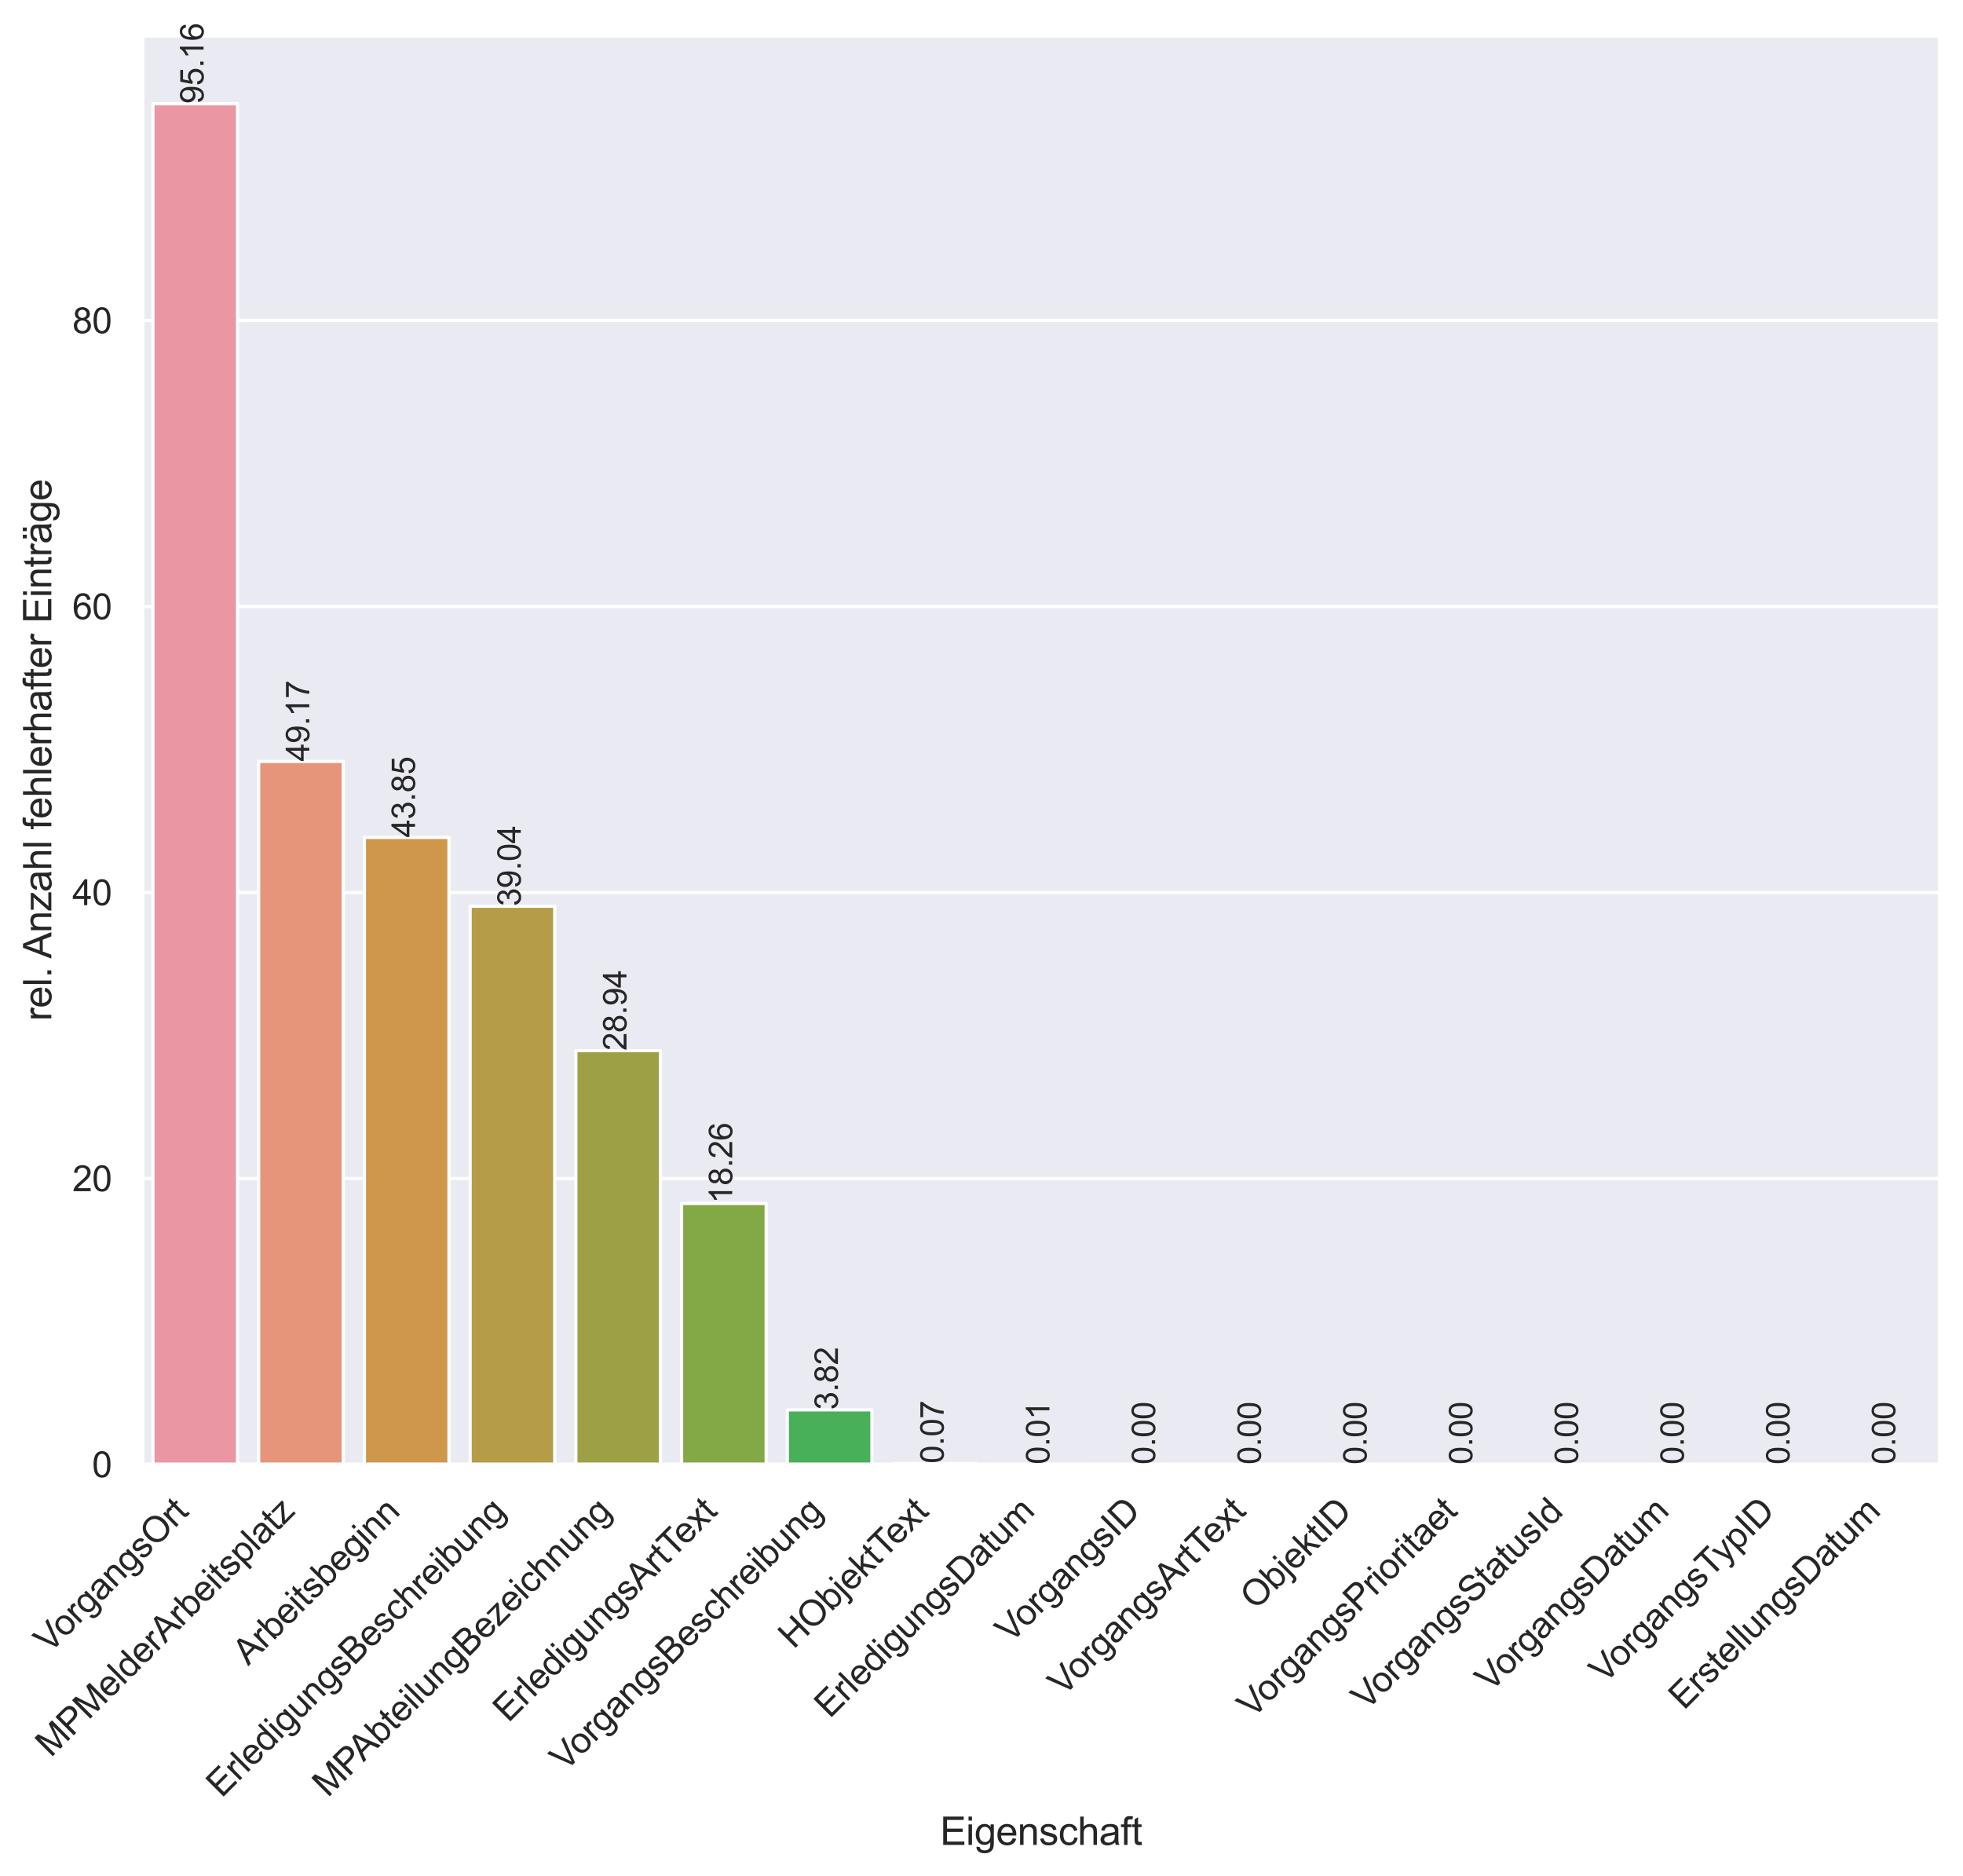<?xml version="1.0" encoding="utf-8" standalone="no"?>
<!DOCTYPE svg PUBLIC "-//W3C//DTD SVG 1.1//EN"
  "http://www.w3.org/Graphics/SVG/1.1/DTD/svg11.dtd">
<svg xmlns:xlink="http://www.w3.org/1999/xlink" width="609.395pt" height="582.416pt" viewBox="0 0 609.395 582.416" xmlns="http://www.w3.org/2000/svg" version="1.1">
 <defs>
  <style type="text/css">*{stroke-linejoin: round; stroke-linecap: butt}</style>
 </defs>
 <g id="figure_1">
  <g id="patch_1">
   <path d="M 0 582.416 
L 609.395 582.416 
L 609.395 0 
L 0 0 
z
" style="fill: #ffffff"/>
  </g>
  <g id="axes_1">
   <g id="patch_2">
    <path d="M 44.195 454.612 
L 602.195 454.612 
L 602.195 11.092 
L 44.195 11.092 
z
" style="fill: #eaeaf2"/>
   </g>
   <g id="matplotlib.axis_1">
    <g id="xtick_1">
     <g id="text_1">
      <!-- VorgangsOrt -->
      <g style="fill: #262626" transform="translate(15.303 513.446) rotate(-45) scale(0.11 -0.11)">
       <defs>
        <path id="ArialMT-56" d="M 1803 0 
L 28 4581 
L 684 4581 
L 1875 1253 
Q 2019 853 2116 503 
Q 2222 878 2363 1253 
L 3600 4581 
L 4219 4581 
L 2425 0 
L 1803 0 
z
" transform="scale(0.016)"/>
        <path id="ArialMT-6f" d="M 213 1659 
Q 213 2581 725 3025 
Q 1153 3394 1769 3394 
Q 2453 3394 2887 2945 
Q 3322 2497 3322 1706 
Q 3322 1066 3130 698 
Q 2938 331 2570 128 
Q 2203 -75 1769 -75 
Q 1072 -75 642 372 
Q 213 819 213 1659 
z
M 791 1659 
Q 791 1022 1069 705 
Q 1347 388 1769 388 
Q 2188 388 2466 706 
Q 2744 1025 2744 1678 
Q 2744 2294 2464 2611 
Q 2184 2928 1769 2928 
Q 1347 2928 1069 2612 
Q 791 2297 791 1659 
z
" transform="scale(0.016)"/>
        <path id="ArialMT-72" d="M 416 0 
L 416 3319 
L 922 3319 
L 922 2816 
Q 1116 3169 1280 3281 
Q 1444 3394 1641 3394 
Q 1925 3394 2219 3213 
L 2025 2691 
Q 1819 2813 1613 2813 
Q 1428 2813 1281 2702 
Q 1134 2591 1072 2394 
Q 978 2094 978 1738 
L 978 0 
L 416 0 
z
" transform="scale(0.016)"/>
        <path id="ArialMT-67" d="M 319 -275 
L 866 -356 
Q 900 -609 1056 -725 
Q 1266 -881 1628 -881 
Q 2019 -881 2231 -725 
Q 2444 -569 2519 -288 
Q 2563 -116 2559 434 
Q 2191 0 1641 0 
Q 956 0 581 494 
Q 206 988 206 1678 
Q 206 2153 378 2554 
Q 550 2956 876 3175 
Q 1203 3394 1644 3394 
Q 2231 3394 2613 2919 
L 2613 3319 
L 3131 3319 
L 3131 450 
Q 3131 -325 2973 -648 
Q 2816 -972 2473 -1159 
Q 2131 -1347 1631 -1347 
Q 1038 -1347 672 -1080 
Q 306 -813 319 -275 
z
M 784 1719 
Q 784 1066 1043 766 
Q 1303 466 1694 466 
Q 2081 466 2343 764 
Q 2606 1063 2606 1700 
Q 2606 2309 2336 2618 
Q 2066 2928 1684 2928 
Q 1309 2928 1046 2623 
Q 784 2319 784 1719 
z
" transform="scale(0.016)"/>
        <path id="ArialMT-61" d="M 2588 409 
Q 2275 144 1986 34 
Q 1697 -75 1366 -75 
Q 819 -75 525 192 
Q 231 459 231 875 
Q 231 1119 342 1320 
Q 453 1522 633 1644 
Q 813 1766 1038 1828 
Q 1203 1872 1538 1913 
Q 2219 1994 2541 2106 
Q 2544 2222 2544 2253 
Q 2544 2597 2384 2738 
Q 2169 2928 1744 2928 
Q 1347 2928 1158 2789 
Q 969 2650 878 2297 
L 328 2372 
Q 403 2725 575 2942 
Q 747 3159 1072 3276 
Q 1397 3394 1825 3394 
Q 2250 3394 2515 3294 
Q 2781 3194 2906 3042 
Q 3031 2891 3081 2659 
Q 3109 2516 3109 2141 
L 3109 1391 
Q 3109 606 3145 398 
Q 3181 191 3288 0 
L 2700 0 
Q 2613 175 2588 409 
z
M 2541 1666 
Q 2234 1541 1622 1453 
Q 1275 1403 1131 1340 
Q 988 1278 909 1158 
Q 831 1038 831 891 
Q 831 666 1001 516 
Q 1172 366 1500 366 
Q 1825 366 2078 508 
Q 2331 650 2450 897 
Q 2541 1088 2541 1459 
L 2541 1666 
z
" transform="scale(0.016)"/>
        <path id="ArialMT-6e" d="M 422 0 
L 422 3319 
L 928 3319 
L 928 2847 
Q 1294 3394 1984 3394 
Q 2284 3394 2536 3286 
Q 2788 3178 2913 3003 
Q 3038 2828 3088 2588 
Q 3119 2431 3119 2041 
L 3119 0 
L 2556 0 
L 2556 2019 
Q 2556 2363 2490 2533 
Q 2425 2703 2258 2804 
Q 2091 2906 1866 2906 
Q 1506 2906 1245 2678 
Q 984 2450 984 1813 
L 984 0 
L 422 0 
z
" transform="scale(0.016)"/>
        <path id="ArialMT-73" d="M 197 991 
L 753 1078 
Q 800 744 1014 566 
Q 1228 388 1613 388 
Q 2000 388 2187 545 
Q 2375 703 2375 916 
Q 2375 1106 2209 1216 
Q 2094 1291 1634 1406 
Q 1016 1563 777 1677 
Q 538 1791 414 1992 
Q 291 2194 291 2438 
Q 291 2659 392 2848 
Q 494 3038 669 3163 
Q 800 3259 1026 3326 
Q 1253 3394 1513 3394 
Q 1903 3394 2198 3281 
Q 2494 3169 2634 2976 
Q 2775 2784 2828 2463 
L 2278 2388 
Q 2241 2644 2061 2787 
Q 1881 2931 1553 2931 
Q 1166 2931 1000 2803 
Q 834 2675 834 2503 
Q 834 2394 903 2306 
Q 972 2216 1119 2156 
Q 1203 2125 1616 2013 
Q 2213 1853 2448 1751 
Q 2684 1650 2818 1456 
Q 2953 1263 2953 975 
Q 2953 694 2789 445 
Q 2625 197 2315 61 
Q 2006 -75 1616 -75 
Q 969 -75 630 194 
Q 291 463 197 991 
z
" transform="scale(0.016)"/>
        <path id="ArialMT-4f" d="M 309 2231 
Q 309 3372 921 4017 
Q 1534 4663 2503 4663 
Q 3138 4663 3647 4359 
Q 4156 4056 4423 3514 
Q 4691 2972 4691 2284 
Q 4691 1588 4409 1038 
Q 4128 488 3612 205 
Q 3097 -78 2500 -78 
Q 1853 -78 1343 234 
Q 834 547 571 1087 
Q 309 1628 309 2231 
z
M 934 2222 
Q 934 1394 1379 917 
Q 1825 441 2497 441 
Q 3181 441 3623 922 
Q 4066 1403 4066 2288 
Q 4066 2847 3877 3264 
Q 3688 3681 3323 3911 
Q 2959 4141 2506 4141 
Q 1863 4141 1398 3698 
Q 934 3256 934 2222 
z
" transform="scale(0.016)"/>
        <path id="ArialMT-74" d="M 1650 503 
L 1731 6 
Q 1494 -44 1306 -44 
Q 1000 -44 831 53 
Q 663 150 594 308 
Q 525 466 525 972 
L 525 2881 
L 113 2881 
L 113 3319 
L 525 3319 
L 525 4141 
L 1084 4478 
L 1084 3319 
L 1650 3319 
L 1650 2881 
L 1084 2881 
L 1084 941 
Q 1084 700 1114 631 
Q 1144 563 1211 522 
Q 1278 481 1403 481 
Q 1497 481 1650 503 
z
" transform="scale(0.016)"/>
       </defs>
       <use xlink:href="#ArialMT-56"/>
       <use xlink:href="#ArialMT-6f" x="61.199"/>
       <use xlink:href="#ArialMT-72" x="116.814"/>
       <use xlink:href="#ArialMT-67" x="150.115"/>
       <use xlink:href="#ArialMT-61" x="205.73"/>
       <use xlink:href="#ArialMT-6e" x="261.346"/>
       <use xlink:href="#ArialMT-67" x="316.961"/>
       <use xlink:href="#ArialMT-73" x="372.576"/>
       <use xlink:href="#ArialMT-4f" x="422.576"/>
       <use xlink:href="#ArialMT-72" x="500.359"/>
       <use xlink:href="#ArialMT-74" x="533.66"/>
      </g>
     </g>
    </g>
    <g id="xtick_2">
     <g id="text_2">
      <!-- MPMelderArbeitsplatz -->
      <g style="fill: #262626" transform="translate(15.808 545.756) rotate(-45) scale(0.11 -0.11)">
       <defs>
        <path id="ArialMT-4d" d="M 475 0 
L 475 4581 
L 1388 4581 
L 2472 1338 
Q 2622 884 2691 659 
Q 2769 909 2934 1394 
L 4031 4581 
L 4847 4581 
L 4847 0 
L 4263 0 
L 4263 3834 
L 2931 0 
L 2384 0 
L 1059 3900 
L 1059 0 
L 475 0 
z
" transform="scale(0.016)"/>
        <path id="ArialMT-50" d="M 494 0 
L 494 4581 
L 2222 4581 
Q 2678 4581 2919 4538 
Q 3256 4481 3484 4323 
Q 3713 4166 3852 3881 
Q 3991 3597 3991 3256 
Q 3991 2672 3619 2267 
Q 3247 1863 2275 1863 
L 1100 1863 
L 1100 0 
L 494 0 
z
M 1100 2403 
L 2284 2403 
Q 2872 2403 3119 2622 
Q 3366 2841 3366 3238 
Q 3366 3525 3220 3729 
Q 3075 3934 2838 4000 
Q 2684 4041 2272 4041 
L 1100 4041 
L 1100 2403 
z
" transform="scale(0.016)"/>
        <path id="ArialMT-65" d="M 2694 1069 
L 3275 997 
Q 3138 488 2766 206 
Q 2394 -75 1816 -75 
Q 1088 -75 661 373 
Q 234 822 234 1631 
Q 234 2469 665 2931 
Q 1097 3394 1784 3394 
Q 2450 3394 2872 2941 
Q 3294 2488 3294 1666 
Q 3294 1616 3291 1516 
L 816 1516 
Q 847 969 1125 678 
Q 1403 388 1819 388 
Q 2128 388 2347 550 
Q 2566 713 2694 1069 
z
M 847 1978 
L 2700 1978 
Q 2663 2397 2488 2606 
Q 2219 2931 1791 2931 
Q 1403 2931 1139 2672 
Q 875 2413 847 1978 
z
" transform="scale(0.016)"/>
        <path id="ArialMT-6c" d="M 409 0 
L 409 4581 
L 972 4581 
L 972 0 
L 409 0 
z
" transform="scale(0.016)"/>
        <path id="ArialMT-64" d="M 2575 0 
L 2575 419 
Q 2259 -75 1647 -75 
Q 1250 -75 917 144 
Q 584 363 401 755 
Q 219 1147 219 1656 
Q 219 2153 384 2558 
Q 550 2963 881 3178 
Q 1213 3394 1622 3394 
Q 1922 3394 2156 3267 
Q 2391 3141 2538 2938 
L 2538 4581 
L 3097 4581 
L 3097 0 
L 2575 0 
z
M 797 1656 
Q 797 1019 1065 703 
Q 1334 388 1700 388 
Q 2069 388 2326 689 
Q 2584 991 2584 1609 
Q 2584 2291 2321 2609 
Q 2059 2928 1675 2928 
Q 1300 2928 1048 2622 
Q 797 2316 797 1656 
z
" transform="scale(0.016)"/>
        <path id="ArialMT-41" d="M -9 0 
L 1750 4581 
L 2403 4581 
L 4278 0 
L 3588 0 
L 3053 1388 
L 1138 1388 
L 634 0 
L -9 0 
z
M 1313 1881 
L 2866 1881 
L 2388 3150 
Q 2169 3728 2063 4100 
Q 1975 3659 1816 3225 
L 1313 1881 
z
" transform="scale(0.016)"/>
        <path id="ArialMT-62" d="M 941 0 
L 419 0 
L 419 4581 
L 981 4581 
L 981 2947 
Q 1338 3394 1891 3394 
Q 2197 3394 2470 3270 
Q 2744 3147 2920 2923 
Q 3097 2700 3197 2384 
Q 3297 2069 3297 1709 
Q 3297 856 2875 390 
Q 2453 -75 1863 -75 
Q 1275 -75 941 416 
L 941 0 
z
M 934 1684 
Q 934 1088 1097 822 
Q 1363 388 1816 388 
Q 2184 388 2453 708 
Q 2722 1028 2722 1663 
Q 2722 2313 2464 2622 
Q 2206 2931 1841 2931 
Q 1472 2931 1203 2611 
Q 934 2291 934 1684 
z
" transform="scale(0.016)"/>
        <path id="ArialMT-69" d="M 425 3934 
L 425 4581 
L 988 4581 
L 988 3934 
L 425 3934 
z
M 425 0 
L 425 3319 
L 988 3319 
L 988 0 
L 425 0 
z
" transform="scale(0.016)"/>
        <path id="ArialMT-70" d="M 422 -1272 
L 422 3319 
L 934 3319 
L 934 2888 
Q 1116 3141 1344 3267 
Q 1572 3394 1897 3394 
Q 2322 3394 2647 3175 
Q 2972 2956 3137 2557 
Q 3303 2159 3303 1684 
Q 3303 1175 3120 767 
Q 2938 359 2589 142 
Q 2241 -75 1856 -75 
Q 1575 -75 1351 44 
Q 1128 163 984 344 
L 984 -1272 
L 422 -1272 
z
M 931 1641 
Q 931 1000 1190 694 
Q 1450 388 1819 388 
Q 2194 388 2461 705 
Q 2728 1022 2728 1688 
Q 2728 2322 2467 2637 
Q 2206 2953 1844 2953 
Q 1484 2953 1207 2617 
Q 931 2281 931 1641 
z
" transform="scale(0.016)"/>
        <path id="ArialMT-7a" d="M 125 0 
L 125 456 
L 2238 2881 
Q 1878 2863 1603 2863 
L 250 2863 
L 250 3319 
L 2963 3319 
L 2963 2947 
L 1166 841 
L 819 456 
Q 1197 484 1528 484 
L 3063 484 
L 3063 0 
L 125 0 
z
" transform="scale(0.016)"/>
       </defs>
       <use xlink:href="#ArialMT-4d"/>
       <use xlink:href="#ArialMT-50" x="83.301"/>
       <use xlink:href="#ArialMT-4d" x="150"/>
       <use xlink:href="#ArialMT-65" x="233.301"/>
       <use xlink:href="#ArialMT-6c" x="288.916"/>
       <use xlink:href="#ArialMT-64" x="311.133"/>
       <use xlink:href="#ArialMT-65" x="366.748"/>
       <use xlink:href="#ArialMT-72" x="422.363"/>
       <use xlink:href="#ArialMT-41" x="455.664"/>
       <use xlink:href="#ArialMT-72" x="522.363"/>
       <use xlink:href="#ArialMT-62" x="555.664"/>
       <use xlink:href="#ArialMT-65" x="611.279"/>
       <use xlink:href="#ArialMT-69" x="666.895"/>
       <use xlink:href="#ArialMT-74" x="689.111"/>
       <use xlink:href="#ArialMT-73" x="716.895"/>
       <use xlink:href="#ArialMT-70" x="766.895"/>
       <use xlink:href="#ArialMT-6c" x="822.51"/>
       <use xlink:href="#ArialMT-61" x="844.727"/>
       <use xlink:href="#ArialMT-74" x="900.342"/>
       <use xlink:href="#ArialMT-7a" x="928.125"/>
      </g>
     </g>
    </g>
    <g id="xtick_3">
     <g id="text_3">
      <!-- Arbeitsbeginn -->
      <g style="fill: #262626" transform="translate(77.055 517.242) rotate(-45) scale(0.11 -0.11)">
       <use xlink:href="#ArialMT-41"/>
       <use xlink:href="#ArialMT-72" x="66.699"/>
       <use xlink:href="#ArialMT-62" x="100"/>
       <use xlink:href="#ArialMT-65" x="155.615"/>
       <use xlink:href="#ArialMT-69" x="211.23"/>
       <use xlink:href="#ArialMT-74" x="233.447"/>
       <use xlink:href="#ArialMT-73" x="261.23"/>
       <use xlink:href="#ArialMT-62" x="311.23"/>
       <use xlink:href="#ArialMT-65" x="366.846"/>
       <use xlink:href="#ArialMT-67" x="422.461"/>
       <use xlink:href="#ArialMT-69" x="478.076"/>
       <use xlink:href="#ArialMT-6e" x="500.293"/>
       <use xlink:href="#ArialMT-6e" x="555.908"/>
      </g>
     </g>
    </g>
    <g id="xtick_4">
     <g id="text_4">
      <!-- ErledigungsBeschreibung -->
      <g style="fill: #262626" transform="translate(68.802 558.318) rotate(-45) scale(0.11 -0.11)">
       <defs>
        <path id="ArialMT-45" d="M 506 0 
L 506 4581 
L 3819 4581 
L 3819 4041 
L 1113 4041 
L 1113 2638 
L 3647 2638 
L 3647 2100 
L 1113 2100 
L 1113 541 
L 3925 541 
L 3925 0 
L 506 0 
z
" transform="scale(0.016)"/>
        <path id="ArialMT-75" d="M 2597 0 
L 2597 488 
Q 2209 -75 1544 -75 
Q 1250 -75 995 37 
Q 741 150 617 320 
Q 494 491 444 738 
Q 409 903 409 1263 
L 409 3319 
L 972 3319 
L 972 1478 
Q 972 1038 1006 884 
Q 1059 663 1231 536 
Q 1403 409 1656 409 
Q 1909 409 2131 539 
Q 2353 669 2445 892 
Q 2538 1116 2538 1541 
L 2538 3319 
L 3100 3319 
L 3100 0 
L 2597 0 
z
" transform="scale(0.016)"/>
        <path id="ArialMT-42" d="M 469 0 
L 469 4581 
L 2188 4581 
Q 2713 4581 3030 4442 
Q 3347 4303 3526 4014 
Q 3706 3725 3706 3409 
Q 3706 3116 3547 2856 
Q 3388 2597 3066 2438 
Q 3481 2316 3704 2022 
Q 3928 1728 3928 1328 
Q 3928 1006 3792 729 
Q 3656 453 3456 303 
Q 3256 153 2954 76 
Q 2653 0 2216 0 
L 469 0 
z
M 1075 2656 
L 2066 2656 
Q 2469 2656 2644 2709 
Q 2875 2778 2992 2937 
Q 3109 3097 3109 3338 
Q 3109 3566 3000 3739 
Q 2891 3913 2687 3977 
Q 2484 4041 1991 4041 
L 1075 4041 
L 1075 2656 
z
M 1075 541 
L 2216 541 
Q 2509 541 2628 563 
Q 2838 600 2978 687 
Q 3119 775 3209 942 
Q 3300 1109 3300 1328 
Q 3300 1584 3169 1773 
Q 3038 1963 2805 2039 
Q 2572 2116 2134 2116 
L 1075 2116 
L 1075 541 
z
" transform="scale(0.016)"/>
        <path id="ArialMT-63" d="M 2588 1216 
L 3141 1144 
Q 3050 572 2676 248 
Q 2303 -75 1759 -75 
Q 1078 -75 664 370 
Q 250 816 250 1647 
Q 250 2184 428 2587 
Q 606 2991 970 3192 
Q 1334 3394 1763 3394 
Q 2303 3394 2647 3120 
Q 2991 2847 3088 2344 
L 2541 2259 
Q 2463 2594 2264 2762 
Q 2066 2931 1784 2931 
Q 1359 2931 1093 2626 
Q 828 2322 828 1663 
Q 828 994 1084 691 
Q 1341 388 1753 388 
Q 2084 388 2306 591 
Q 2528 794 2588 1216 
z
" transform="scale(0.016)"/>
        <path id="ArialMT-68" d="M 422 0 
L 422 4581 
L 984 4581 
L 984 2938 
Q 1378 3394 1978 3394 
Q 2347 3394 2619 3248 
Q 2891 3103 3008 2847 
Q 3125 2591 3125 2103 
L 3125 0 
L 2563 0 
L 2563 2103 
Q 2563 2525 2380 2717 
Q 2197 2909 1863 2909 
Q 1613 2909 1392 2779 
Q 1172 2650 1078 2428 
Q 984 2206 984 1816 
L 984 0 
L 422 0 
z
" transform="scale(0.016)"/>
       </defs>
       <use xlink:href="#ArialMT-45"/>
       <use xlink:href="#ArialMT-72" x="66.699"/>
       <use xlink:href="#ArialMT-6c" x="100"/>
       <use xlink:href="#ArialMT-65" x="122.217"/>
       <use xlink:href="#ArialMT-64" x="177.832"/>
       <use xlink:href="#ArialMT-69" x="233.447"/>
       <use xlink:href="#ArialMT-67" x="255.664"/>
       <use xlink:href="#ArialMT-75" x="311.279"/>
       <use xlink:href="#ArialMT-6e" x="366.895"/>
       <use xlink:href="#ArialMT-67" x="422.51"/>
       <use xlink:href="#ArialMT-73" x="478.125"/>
       <use xlink:href="#ArialMT-42" x="528.125"/>
       <use xlink:href="#ArialMT-65" x="594.824"/>
       <use xlink:href="#ArialMT-73" x="650.439"/>
       <use xlink:href="#ArialMT-63" x="700.439"/>
       <use xlink:href="#ArialMT-68" x="750.439"/>
       <use xlink:href="#ArialMT-72" x="806.055"/>
       <use xlink:href="#ArialMT-65" x="839.355"/>
       <use xlink:href="#ArialMT-69" x="894.971"/>
       <use xlink:href="#ArialMT-62" x="917.188"/>
       <use xlink:href="#ArialMT-75" x="972.803"/>
       <use xlink:href="#ArialMT-6e" x="1028.418"/>
       <use xlink:href="#ArialMT-67" x="1084.033"/>
      </g>
     </g>
    </g>
    <g id="xtick_5">
     <g id="text_5">
      <!-- MPAbteilungBezeichnung -->
      <g style="fill: #262626" transform="translate(101.766 558.178) rotate(-45) scale(0.11 -0.11)">
       <use xlink:href="#ArialMT-4d"/>
       <use xlink:href="#ArialMT-50" x="83.301"/>
       <use xlink:href="#ArialMT-41" x="142.625"/>
       <use xlink:href="#ArialMT-62" x="209.324"/>
       <use xlink:href="#ArialMT-74" x="264.939"/>
       <use xlink:href="#ArialMT-65" x="292.723"/>
       <use xlink:href="#ArialMT-69" x="348.338"/>
       <use xlink:href="#ArialMT-6c" x="370.555"/>
       <use xlink:href="#ArialMT-75" x="392.771"/>
       <use xlink:href="#ArialMT-6e" x="448.387"/>
       <use xlink:href="#ArialMT-67" x="504.002"/>
       <use xlink:href="#ArialMT-42" x="559.617"/>
       <use xlink:href="#ArialMT-65" x="626.316"/>
       <use xlink:href="#ArialMT-7a" x="681.932"/>
       <use xlink:href="#ArialMT-65" x="731.932"/>
       <use xlink:href="#ArialMT-69" x="787.547"/>
       <use xlink:href="#ArialMT-63" x="809.764"/>
       <use xlink:href="#ArialMT-68" x="859.764"/>
       <use xlink:href="#ArialMT-6e" x="915.379"/>
       <use xlink:href="#ArialMT-75" x="970.994"/>
       <use xlink:href="#ArialMT-6e" x="1026.609"/>
       <use xlink:href="#ArialMT-67" x="1082.225"/>
      </g>
     </g>
    </g>
    <g id="xtick_6">
     <g id="text_6">
      <!-- ErledigungsArtText -->
      <g style="fill: #262626" transform="translate(157.812 534.955) rotate(-45) scale(0.11 -0.11)">
       <defs>
        <path id="ArialMT-54" d="M 1659 0 
L 1659 4041 
L 150 4041 
L 150 4581 
L 3781 4581 
L 3781 4041 
L 2266 4041 
L 2266 0 
L 1659 0 
z
" transform="scale(0.016)"/>
        <path id="ArialMT-78" d="M 47 0 
L 1259 1725 
L 138 3319 
L 841 3319 
L 1350 2541 
Q 1494 2319 1581 2169 
Q 1719 2375 1834 2534 
L 2394 3319 
L 3066 3319 
L 1919 1756 
L 3153 0 
L 2463 0 
L 1781 1031 
L 1600 1309 
L 728 0 
L 47 0 
z
" transform="scale(0.016)"/>
       </defs>
       <use xlink:href="#ArialMT-45"/>
       <use xlink:href="#ArialMT-72" x="66.699"/>
       <use xlink:href="#ArialMT-6c" x="100"/>
       <use xlink:href="#ArialMT-65" x="122.217"/>
       <use xlink:href="#ArialMT-64" x="177.832"/>
       <use xlink:href="#ArialMT-69" x="233.447"/>
       <use xlink:href="#ArialMT-67" x="255.664"/>
       <use xlink:href="#ArialMT-75" x="311.279"/>
       <use xlink:href="#ArialMT-6e" x="366.895"/>
       <use xlink:href="#ArialMT-67" x="422.51"/>
       <use xlink:href="#ArialMT-73" x="478.125"/>
       <use xlink:href="#ArialMT-41" x="528.125"/>
       <use xlink:href="#ArialMT-72" x="594.824"/>
       <use xlink:href="#ArialMT-74" x="628.125"/>
       <use xlink:href="#ArialMT-54" x="655.908"/>
       <use xlink:href="#ArialMT-65" x="705.867"/>
       <use xlink:href="#ArialMT-78" x="761.482"/>
       <use xlink:href="#ArialMT-74" x="811.482"/>
      </g>
     </g>
    </g>
    <g id="xtick_7">
     <g id="text_7">
      <!-- VorgangsBeschreibung -->
      <g style="fill: #262626" transform="translate(175.482 550.108) rotate(-45) scale(0.11 -0.11)">
       <use xlink:href="#ArialMT-56"/>
       <use xlink:href="#ArialMT-6f" x="61.199"/>
       <use xlink:href="#ArialMT-72" x="116.814"/>
       <use xlink:href="#ArialMT-67" x="150.115"/>
       <use xlink:href="#ArialMT-61" x="205.73"/>
       <use xlink:href="#ArialMT-6e" x="261.346"/>
       <use xlink:href="#ArialMT-67" x="316.961"/>
       <use xlink:href="#ArialMT-73" x="372.576"/>
       <use xlink:href="#ArialMT-42" x="422.576"/>
       <use xlink:href="#ArialMT-65" x="489.275"/>
       <use xlink:href="#ArialMT-73" x="544.891"/>
       <use xlink:href="#ArialMT-63" x="594.891"/>
       <use xlink:href="#ArialMT-68" x="644.891"/>
       <use xlink:href="#ArialMT-72" x="700.506"/>
       <use xlink:href="#ArialMT-65" x="733.807"/>
       <use xlink:href="#ArialMT-69" x="789.422"/>
       <use xlink:href="#ArialMT-62" x="811.639"/>
       <use xlink:href="#ArialMT-75" x="867.254"/>
       <use xlink:href="#ArialMT-6e" x="922.869"/>
       <use xlink:href="#ArialMT-67" x="978.484"/>
      </g>
     </g>
    </g>
    <g id="xtick_8">
     <g id="text_8">
      <!-- HObjektText -->
      <g style="fill: #262626" transform="translate(246.378 512.136) rotate(-45) scale(0.11 -0.11)">
       <defs>
        <path id="ArialMT-48" d="M 513 0 
L 513 4581 
L 1119 4581 
L 1119 2700 
L 3500 2700 
L 3500 4581 
L 4106 4581 
L 4106 0 
L 3500 0 
L 3500 2159 
L 1119 2159 
L 1119 0 
L 513 0 
z
" transform="scale(0.016)"/>
        <path id="ArialMT-6a" d="M 419 3928 
L 419 4581 
L 981 4581 
L 981 3928 
L 419 3928 
z
M -294 -1288 
L -188 -809 
Q -19 -853 78 -853 
Q 250 -853 334 -739 
Q 419 -625 419 -169 
L 419 3319 
L 981 3319 
L 981 -181 
Q 981 -794 822 -1034 
Q 619 -1347 147 -1347 
Q -81 -1347 -294 -1288 
z
" transform="scale(0.016)"/>
        <path id="ArialMT-6b" d="M 425 0 
L 425 4581 
L 988 4581 
L 988 1969 
L 2319 3319 
L 3047 3319 
L 1778 2088 
L 3175 0 
L 2481 0 
L 1384 1697 
L 988 1316 
L 988 0 
L 425 0 
z
" transform="scale(0.016)"/>
       </defs>
       <use xlink:href="#ArialMT-48"/>
       <use xlink:href="#ArialMT-4f" x="72.217"/>
       <use xlink:href="#ArialMT-62" x="150"/>
       <use xlink:href="#ArialMT-6a" x="205.615"/>
       <use xlink:href="#ArialMT-65" x="227.832"/>
       <use xlink:href="#ArialMT-6b" x="283.447"/>
       <use xlink:href="#ArialMT-74" x="333.447"/>
       <use xlink:href="#ArialMT-54" x="361.23"/>
       <use xlink:href="#ArialMT-65" x="411.189"/>
       <use xlink:href="#ArialMT-78" x="466.805"/>
       <use xlink:href="#ArialMT-74" x="516.805"/>
      </g>
     </g>
    </g>
    <g id="xtick_9">
     <g id="text_9">
      <!-- ErledigungsDatum -->
      <g style="fill: #262626" transform="translate(257.574 533.663) rotate(-45) scale(0.11 -0.11)">
       <defs>
        <path id="ArialMT-44" d="M 494 0 
L 494 4581 
L 2072 4581 
Q 2606 4581 2888 4516 
Q 3281 4425 3559 4188 
Q 3922 3881 4101 3404 
Q 4281 2928 4281 2316 
Q 4281 1794 4159 1391 
Q 4038 988 3847 723 
Q 3656 459 3429 307 
Q 3203 156 2883 78 
Q 2563 0 2147 0 
L 494 0 
z
M 1100 541 
L 2078 541 
Q 2531 541 2789 625 
Q 3047 709 3200 863 
Q 3416 1078 3536 1442 
Q 3656 1806 3656 2325 
Q 3656 3044 3420 3430 
Q 3184 3816 2847 3947 
Q 2603 4041 2063 4041 
L 1100 4041 
L 1100 541 
z
" transform="scale(0.016)"/>
        <path id="ArialMT-6d" d="M 422 0 
L 422 3319 
L 925 3319 
L 925 2853 
Q 1081 3097 1340 3245 
Q 1600 3394 1931 3394 
Q 2300 3394 2536 3241 
Q 2772 3088 2869 2813 
Q 3263 3394 3894 3394 
Q 4388 3394 4653 3120 
Q 4919 2847 4919 2278 
L 4919 0 
L 4359 0 
L 4359 2091 
Q 4359 2428 4304 2576 
Q 4250 2725 4106 2815 
Q 3963 2906 3769 2906 
Q 3419 2906 3187 2673 
Q 2956 2441 2956 1928 
L 2956 0 
L 2394 0 
L 2394 2156 
Q 2394 2531 2256 2718 
Q 2119 2906 1806 2906 
Q 1569 2906 1367 2781 
Q 1166 2656 1075 2415 
Q 984 2175 984 1722 
L 984 0 
L 422 0 
z
" transform="scale(0.016)"/>
       </defs>
       <use xlink:href="#ArialMT-45"/>
       <use xlink:href="#ArialMT-72" x="66.699"/>
       <use xlink:href="#ArialMT-6c" x="100"/>
       <use xlink:href="#ArialMT-65" x="122.217"/>
       <use xlink:href="#ArialMT-64" x="177.832"/>
       <use xlink:href="#ArialMT-69" x="233.447"/>
       <use xlink:href="#ArialMT-67" x="255.664"/>
       <use xlink:href="#ArialMT-75" x="311.279"/>
       <use xlink:href="#ArialMT-6e" x="366.895"/>
       <use xlink:href="#ArialMT-67" x="422.51"/>
       <use xlink:href="#ArialMT-73" x="478.125"/>
       <use xlink:href="#ArialMT-44" x="528.125"/>
       <use xlink:href="#ArialMT-61" x="600.342"/>
       <use xlink:href="#ArialMT-74" x="655.957"/>
       <use xlink:href="#ArialMT-75" x="683.74"/>
       <use xlink:href="#ArialMT-6d" x="739.355"/>
      </g>
     </g>
    </g>
    <g id="xtick_10">
     <g id="text_10">
      <!-- VorgangsID -->
      <g style="fill: #262626" transform="translate(313.737 510.324) rotate(-45) scale(0.11 -0.11)">
       <defs>
        <path id="ArialMT-49" d="M 597 0 
L 597 4581 
L 1203 4581 
L 1203 0 
L 597 0 
z
" transform="scale(0.016)"/>
       </defs>
       <use xlink:href="#ArialMT-56"/>
       <use xlink:href="#ArialMT-6f" x="61.199"/>
       <use xlink:href="#ArialMT-72" x="116.814"/>
       <use xlink:href="#ArialMT-67" x="150.115"/>
       <use xlink:href="#ArialMT-61" x="205.73"/>
       <use xlink:href="#ArialMT-6e" x="261.346"/>
       <use xlink:href="#ArialMT-67" x="316.961"/>
       <use xlink:href="#ArialMT-73" x="372.576"/>
       <use xlink:href="#ArialMT-49" x="422.576"/>
       <use xlink:href="#ArialMT-44" x="450.359"/>
      </g>
     </g>
    </g>
    <g id="xtick_11">
     <g id="text_11">
      <!-- VorgangsArtText -->
      <g style="fill: #262626" transform="translate(330.139 526.746) rotate(-45) scale(0.11 -0.11)">
       <use xlink:href="#ArialMT-56"/>
       <use xlink:href="#ArialMT-6f" x="61.199"/>
       <use xlink:href="#ArialMT-72" x="116.814"/>
       <use xlink:href="#ArialMT-67" x="150.115"/>
       <use xlink:href="#ArialMT-61" x="205.73"/>
       <use xlink:href="#ArialMT-6e" x="261.346"/>
       <use xlink:href="#ArialMT-67" x="316.961"/>
       <use xlink:href="#ArialMT-73" x="372.576"/>
       <use xlink:href="#ArialMT-41" x="422.576"/>
       <use xlink:href="#ArialMT-72" x="489.275"/>
       <use xlink:href="#ArialMT-74" x="522.576"/>
       <use xlink:href="#ArialMT-54" x="550.359"/>
       <use xlink:href="#ArialMT-65" x="600.318"/>
       <use xlink:href="#ArialMT-78" x="655.934"/>
       <use xlink:href="#ArialMT-74" x="705.934"/>
      </g>
     </g>
    </g>
    <g id="xtick_12">
     <g id="text_12">
      <!-- ObjektID -->
      <g style="fill: #262626" transform="translate(389.772 500.036) rotate(-45) scale(0.11 -0.11)">
       <use xlink:href="#ArialMT-4f"/>
       <use xlink:href="#ArialMT-62" x="77.783"/>
       <use xlink:href="#ArialMT-6a" x="133.398"/>
       <use xlink:href="#ArialMT-65" x="155.615"/>
       <use xlink:href="#ArialMT-6b" x="211.23"/>
       <use xlink:href="#ArialMT-74" x="261.23"/>
       <use xlink:href="#ArialMT-49" x="289.014"/>
       <use xlink:href="#ArialMT-44" x="316.797"/>
      </g>
     </g>
    </g>
    <g id="xtick_13">
     <g id="text_13">
      <!-- VorgangsPrioritaet -->
      <g style="fill: #262626" transform="translate(388.864 533.668) rotate(-45) scale(0.11 -0.11)">
       <use xlink:href="#ArialMT-56"/>
       <use xlink:href="#ArialMT-6f" x="61.199"/>
       <use xlink:href="#ArialMT-72" x="116.814"/>
       <use xlink:href="#ArialMT-67" x="150.115"/>
       <use xlink:href="#ArialMT-61" x="205.73"/>
       <use xlink:href="#ArialMT-6e" x="261.346"/>
       <use xlink:href="#ArialMT-67" x="316.961"/>
       <use xlink:href="#ArialMT-73" x="372.576"/>
       <use xlink:href="#ArialMT-50" x="422.576"/>
       <use xlink:href="#ArialMT-72" x="489.275"/>
       <use xlink:href="#ArialMT-69" x="522.576"/>
       <use xlink:href="#ArialMT-6f" x="544.793"/>
       <use xlink:href="#ArialMT-72" x="600.408"/>
       <use xlink:href="#ArialMT-69" x="633.709"/>
       <use xlink:href="#ArialMT-74" x="655.926"/>
       <use xlink:href="#ArialMT-61" x="683.709"/>
       <use xlink:href="#ArialMT-65" x="739.324"/>
       <use xlink:href="#ArialMT-74" x="794.939"/>
      </g>
     </g>
    </g>
    <g id="xtick_14">
     <g id="text_14">
      <!-- VorgangsStatusId -->
      <g style="fill: #262626" transform="translate(424.273 531.177) rotate(-45) scale(0.11 -0.11)">
       <defs>
        <path id="ArialMT-53" d="M 288 1472 
L 859 1522 
Q 900 1178 1048 958 
Q 1197 738 1509 602 
Q 1822 466 2213 466 
Q 2559 466 2825 569 
Q 3091 672 3220 851 
Q 3350 1031 3350 1244 
Q 3350 1459 3225 1620 
Q 3100 1781 2813 1891 
Q 2628 1963 1997 2114 
Q 1366 2266 1113 2400 
Q 784 2572 623 2826 
Q 463 3081 463 3397 
Q 463 3744 659 4045 
Q 856 4347 1234 4503 
Q 1613 4659 2075 4659 
Q 2584 4659 2973 4495 
Q 3363 4331 3572 4012 
Q 3781 3694 3797 3291 
L 3216 3247 
Q 3169 3681 2898 3903 
Q 2628 4125 2100 4125 
Q 1550 4125 1298 3923 
Q 1047 3722 1047 3438 
Q 1047 3191 1225 3031 
Q 1400 2872 2139 2705 
Q 2878 2538 3153 2413 
Q 3553 2228 3743 1945 
Q 3934 1663 3934 1294 
Q 3934 928 3725 604 
Q 3516 281 3123 101 
Q 2731 -78 2241 -78 
Q 1619 -78 1198 103 
Q 778 284 539 648 
Q 300 1013 288 1472 
z
" transform="scale(0.016)"/>
       </defs>
       <use xlink:href="#ArialMT-56"/>
       <use xlink:href="#ArialMT-6f" x="61.199"/>
       <use xlink:href="#ArialMT-72" x="116.814"/>
       <use xlink:href="#ArialMT-67" x="150.115"/>
       <use xlink:href="#ArialMT-61" x="205.73"/>
       <use xlink:href="#ArialMT-6e" x="261.346"/>
       <use xlink:href="#ArialMT-67" x="316.961"/>
       <use xlink:href="#ArialMT-73" x="372.576"/>
       <use xlink:href="#ArialMT-53" x="422.576"/>
       <use xlink:href="#ArialMT-74" x="489.275"/>
       <use xlink:href="#ArialMT-61" x="517.059"/>
       <use xlink:href="#ArialMT-74" x="572.674"/>
       <use xlink:href="#ArialMT-75" x="600.457"/>
       <use xlink:href="#ArialMT-73" x="656.072"/>
       <use xlink:href="#ArialMT-49" x="706.072"/>
       <use xlink:href="#ArialMT-64" x="733.855"/>
      </g>
     </g>
    </g>
    <g id="xtick_15">
     <g id="text_15">
      <!-- VorgangsDatum -->
      <g style="fill: #262626" transform="translate(462.725 525.454) rotate(-45) scale(0.11 -0.11)">
       <use xlink:href="#ArialMT-56"/>
       <use xlink:href="#ArialMT-6f" x="61.199"/>
       <use xlink:href="#ArialMT-72" x="116.814"/>
       <use xlink:href="#ArialMT-67" x="150.115"/>
       <use xlink:href="#ArialMT-61" x="205.73"/>
       <use xlink:href="#ArialMT-6e" x="261.346"/>
       <use xlink:href="#ArialMT-67" x="316.961"/>
       <use xlink:href="#ArialMT-73" x="372.576"/>
       <use xlink:href="#ArialMT-44" x="422.576"/>
       <use xlink:href="#ArialMT-61" x="494.793"/>
       <use xlink:href="#ArialMT-74" x="550.408"/>
       <use xlink:href="#ArialMT-75" x="578.191"/>
       <use xlink:href="#ArialMT-6d" x="633.807"/>
      </g>
     </g>
    </g>
    <g id="xtick_16">
     <g id="text_16">
      <!-- VorgangsTypID -->
      <g style="fill: #262626" transform="translate(498.141 522.861) rotate(-45) scale(0.11 -0.11)">
       <defs>
        <path id="ArialMT-79" d="M 397 -1278 
L 334 -750 
Q 519 -800 656 -800 
Q 844 -800 956 -737 
Q 1069 -675 1141 -563 
Q 1194 -478 1313 -144 
Q 1328 -97 1363 -6 
L 103 3319 
L 709 3319 
L 1400 1397 
Q 1534 1031 1641 628 
Q 1738 1016 1872 1384 
L 2581 3319 
L 3144 3319 
L 1881 -56 
Q 1678 -603 1566 -809 
Q 1416 -1088 1222 -1217 
Q 1028 -1347 759 -1347 
Q 597 -1347 397 -1278 
z
" transform="scale(0.016)"/>
       </defs>
       <use xlink:href="#ArialMT-56"/>
       <use xlink:href="#ArialMT-6f" x="61.199"/>
       <use xlink:href="#ArialMT-72" x="116.814"/>
       <use xlink:href="#ArialMT-67" x="150.115"/>
       <use xlink:href="#ArialMT-61" x="205.73"/>
       <use xlink:href="#ArialMT-6e" x="261.346"/>
       <use xlink:href="#ArialMT-67" x="316.961"/>
       <use xlink:href="#ArialMT-73" x="372.576"/>
       <use xlink:href="#ArialMT-54" x="422.576"/>
       <use xlink:href="#ArialMT-79" x="478.16"/>
       <use xlink:href="#ArialMT-70" x="528.16"/>
       <use xlink:href="#ArialMT-49" x="583.775"/>
       <use xlink:href="#ArialMT-44" x="611.559"/>
      </g>
     </g>
    </g>
    <g id="xtick_17">
     <g id="text_17">
      <!-- ErstellungsDatum -->
      <g style="fill: #262626" transform="translate(522.763 531.063) rotate(-45) scale(0.11 -0.11)">
       <use xlink:href="#ArialMT-45"/>
       <use xlink:href="#ArialMT-72" x="66.699"/>
       <use xlink:href="#ArialMT-73" x="100"/>
       <use xlink:href="#ArialMT-74" x="150"/>
       <use xlink:href="#ArialMT-65" x="177.783"/>
       <use xlink:href="#ArialMT-6c" x="233.398"/>
       <use xlink:href="#ArialMT-6c" x="255.615"/>
       <use xlink:href="#ArialMT-75" x="277.832"/>
       <use xlink:href="#ArialMT-6e" x="333.447"/>
       <use xlink:href="#ArialMT-67" x="389.062"/>
       <use xlink:href="#ArialMT-73" x="444.678"/>
       <use xlink:href="#ArialMT-44" x="494.678"/>
       <use xlink:href="#ArialMT-61" x="566.895"/>
       <use xlink:href="#ArialMT-74" x="622.51"/>
       <use xlink:href="#ArialMT-75" x="650.293"/>
       <use xlink:href="#ArialMT-6d" x="705.908"/>
      </g>
     </g>
    </g>
    <g id="text_18">
     <!-- Eigenschaft -->
     <g style="fill: #262626" transform="translate(291.843 572.69) scale(0.12 -0.12)">
      <defs>
       <path id="ArialMT-66" d="M 556 0 
L 556 2881 
L 59 2881 
L 59 3319 
L 556 3319 
L 556 3672 
Q 556 4006 616 4169 
Q 697 4388 901 4523 
Q 1106 4659 1475 4659 
Q 1713 4659 2000 4603 
L 1916 4113 
Q 1741 4144 1584 4144 
Q 1328 4144 1222 4034 
Q 1116 3925 1116 3625 
L 1116 3319 
L 1763 3319 
L 1763 2881 
L 1116 2881 
L 1116 0 
L 556 0 
z
" transform="scale(0.016)"/>
      </defs>
      <use xlink:href="#ArialMT-45"/>
      <use xlink:href="#ArialMT-69" x="66.699"/>
      <use xlink:href="#ArialMT-67" x="88.916"/>
      <use xlink:href="#ArialMT-65" x="144.531"/>
      <use xlink:href="#ArialMT-6e" x="200.146"/>
      <use xlink:href="#ArialMT-73" x="255.762"/>
      <use xlink:href="#ArialMT-63" x="305.762"/>
      <use xlink:href="#ArialMT-68" x="355.762"/>
      <use xlink:href="#ArialMT-61" x="411.377"/>
      <use xlink:href="#ArialMT-66" x="466.992"/>
      <use xlink:href="#ArialMT-74" x="494.775"/>
     </g>
    </g>
   </g>
   <g id="matplotlib.axis_2">
    <g id="ytick_1">
     <g id="line2d_1">
      <path d="M 44.195 454.612 
L 602.195 454.612 
" clip-path="url(#p0162798458)" style="fill: none; stroke: #ffffff; stroke-linecap: round"/>
     </g>
     <g id="text_19">
      <!-- 0 -->
      <g style="fill: #262626" transform="translate(28.578 458.549) scale(0.11 -0.11)">
       <defs>
        <path id="ArialMT-30" d="M 266 2259 
Q 266 3072 433 3567 
Q 600 4063 929 4331 
Q 1259 4600 1759 4600 
Q 2128 4600 2406 4451 
Q 2684 4303 2865 4023 
Q 3047 3744 3150 3342 
Q 3253 2941 3253 2259 
Q 3253 1453 3087 958 
Q 2922 463 2592 192 
Q 2263 -78 1759 -78 
Q 1097 -78 719 397 
Q 266 969 266 2259 
z
M 844 2259 
Q 844 1131 1108 757 
Q 1372 384 1759 384 
Q 2147 384 2411 759 
Q 2675 1134 2675 2259 
Q 2675 3391 2411 3762 
Q 2147 4134 1753 4134 
Q 1366 4134 1134 3806 
Q 844 3388 844 2259 
z
" transform="scale(0.016)"/>
       </defs>
       <use xlink:href="#ArialMT-30"/>
      </g>
     </g>
    </g>
    <g id="ytick_2">
     <g id="line2d_2">
      <path d="M 44.195 365.833 
L 602.195 365.833 
" clip-path="url(#p0162798458)" style="fill: none; stroke: #ffffff; stroke-linecap: round"/>
     </g>
     <g id="text_20">
      <!-- 20 -->
      <g style="fill: #262626" transform="translate(22.461 369.77) scale(0.11 -0.11)">
       <defs>
        <path id="ArialMT-32" d="M 3222 541 
L 3222 0 
L 194 0 
Q 188 203 259 391 
Q 375 700 629 1000 
Q 884 1300 1366 1694 
Q 2113 2306 2375 2664 
Q 2638 3022 2638 3341 
Q 2638 3675 2398 3904 
Q 2159 4134 1775 4134 
Q 1369 4134 1125 3890 
Q 881 3647 878 3216 
L 300 3275 
Q 359 3922 746 4261 
Q 1134 4600 1788 4600 
Q 2447 4600 2831 4234 
Q 3216 3869 3216 3328 
Q 3216 3053 3103 2787 
Q 2991 2522 2730 2228 
Q 2469 1934 1863 1422 
Q 1356 997 1212 845 
Q 1069 694 975 541 
L 3222 541 
z
" transform="scale(0.016)"/>
       </defs>
       <use xlink:href="#ArialMT-32"/>
       <use xlink:href="#ArialMT-30" x="55.615"/>
      </g>
     </g>
    </g>
    <g id="ytick_3">
     <g id="line2d_3">
      <path d="M 44.195 277.054 
L 602.195 277.054 
" clip-path="url(#p0162798458)" style="fill: none; stroke: #ffffff; stroke-linecap: round"/>
     </g>
     <g id="text_21">
      <!-- 40 -->
      <g style="fill: #262626" transform="translate(22.461 280.991) scale(0.11 -0.11)">
       <defs>
        <path id="ArialMT-34" d="M 2069 0 
L 2069 1097 
L 81 1097 
L 81 1613 
L 2172 4581 
L 2631 4581 
L 2631 1613 
L 3250 1613 
L 3250 1097 
L 2631 1097 
L 2631 0 
L 2069 0 
z
M 2069 1613 
L 2069 3678 
L 634 1613 
L 2069 1613 
z
" transform="scale(0.016)"/>
       </defs>
       <use xlink:href="#ArialMT-34"/>
       <use xlink:href="#ArialMT-30" x="55.615"/>
      </g>
     </g>
    </g>
    <g id="ytick_4">
     <g id="line2d_4">
      <path d="M 44.195 188.275 
L 602.195 188.275 
" clip-path="url(#p0162798458)" style="fill: none; stroke: #ffffff; stroke-linecap: round"/>
     </g>
     <g id="text_22">
      <!-- 60 -->
      <g style="fill: #262626" transform="translate(22.461 192.212) scale(0.11 -0.11)">
       <defs>
        <path id="ArialMT-36" d="M 3184 3459 
L 2625 3416 
Q 2550 3747 2413 3897 
Q 2184 4138 1850 4138 
Q 1581 4138 1378 3988 
Q 1113 3794 959 3422 
Q 806 3050 800 2363 
Q 1003 2672 1297 2822 
Q 1591 2972 1913 2972 
Q 2475 2972 2870 2558 
Q 3266 2144 3266 1488 
Q 3266 1056 3080 686 
Q 2894 316 2569 119 
Q 2244 -78 1831 -78 
Q 1128 -78 684 439 
Q 241 956 241 2144 
Q 241 3472 731 4075 
Q 1159 4600 1884 4600 
Q 2425 4600 2770 4297 
Q 3116 3994 3184 3459 
z
M 888 1484 
Q 888 1194 1011 928 
Q 1134 663 1356 523 
Q 1578 384 1822 384 
Q 2178 384 2434 671 
Q 2691 959 2691 1453 
Q 2691 1928 2437 2201 
Q 2184 2475 1800 2475 
Q 1419 2475 1153 2201 
Q 888 1928 888 1484 
z
" transform="scale(0.016)"/>
       </defs>
       <use xlink:href="#ArialMT-36"/>
       <use xlink:href="#ArialMT-30" x="55.615"/>
      </g>
     </g>
    </g>
    <g id="ytick_5">
     <g id="line2d_5">
      <path d="M 44.195 99.496 
L 602.195 99.496 
" clip-path="url(#p0162798458)" style="fill: none; stroke: #ffffff; stroke-linecap: round"/>
     </g>
     <g id="text_23">
      <!-- 80 -->
      <g style="fill: #262626" transform="translate(22.461 103.433) scale(0.11 -0.11)">
       <defs>
        <path id="ArialMT-38" d="M 1131 2484 
Q 781 2613 612 2850 
Q 444 3088 444 3419 
Q 444 3919 803 4259 
Q 1163 4600 1759 4600 
Q 2359 4600 2725 4251 
Q 3091 3903 3091 3403 
Q 3091 3084 2923 2848 
Q 2756 2613 2416 2484 
Q 2838 2347 3058 2040 
Q 3278 1734 3278 1309 
Q 3278 722 2862 322 
Q 2447 -78 1769 -78 
Q 1091 -78 675 323 
Q 259 725 259 1325 
Q 259 1772 486 2073 
Q 713 2375 1131 2484 
z
M 1019 3438 
Q 1019 3113 1228 2906 
Q 1438 2700 1772 2700 
Q 2097 2700 2305 2904 
Q 2513 3109 2513 3406 
Q 2513 3716 2298 3927 
Q 2084 4138 1766 4138 
Q 1444 4138 1231 3931 
Q 1019 3725 1019 3438 
z
M 838 1322 
Q 838 1081 952 856 
Q 1066 631 1291 507 
Q 1516 384 1775 384 
Q 2178 384 2440 643 
Q 2703 903 2703 1303 
Q 2703 1709 2433 1975 
Q 2163 2241 1756 2241 
Q 1359 2241 1098 1978 
Q 838 1716 838 1322 
z
" transform="scale(0.016)"/>
       </defs>
       <use xlink:href="#ArialMT-38"/>
       <use xlink:href="#ArialMT-30" x="55.615"/>
      </g>
     </g>
    </g>
    <g id="text_24">
     <!-- rel. Anzahl fehlerhafter Einträge -->
     <g style="fill: #262626" transform="translate(15.936 316.897) rotate(-90) scale(0.12 -0.12)">
      <defs>
       <path id="ArialMT-2e" d="M 581 0 
L 581 641 
L 1222 641 
L 1222 0 
L 581 0 
z
" transform="scale(0.016)"/>
       <path id="ArialMT-20" transform="scale(0.016)"/>
       <path id="ArialMT-e4" d="M 2588 409 
Q 2275 144 1986 34 
Q 1697 -75 1366 -75 
Q 819 -75 525 192 
Q 231 459 231 875 
Q 231 1119 342 1320 
Q 453 1522 633 1644 
Q 813 1766 1038 1828 
Q 1203 1872 1538 1913 
Q 2219 1994 2541 2106 
Q 2544 2222 2544 2253 
Q 2544 2597 2384 2738 
Q 2169 2928 1744 2928 
Q 1347 2928 1158 2789 
Q 969 2650 878 2297 
L 328 2372 
Q 403 2725 575 2942 
Q 747 3159 1072 3276 
Q 1397 3394 1825 3394 
Q 2250 3394 2515 3294 
Q 2781 3194 2906 3042 
Q 3031 2891 3081 2659 
Q 3109 2516 3109 2141 
L 3109 1391 
Q 3109 606 3145 398 
Q 3181 191 3288 0 
L 2700 0 
Q 2613 175 2588 409 
z
M 2541 1666 
Q 2234 1541 1622 1453 
Q 1275 1403 1131 1340 
Q 988 1278 909 1158 
Q 831 1038 831 891 
Q 831 666 1001 516 
Q 1172 366 1500 366 
Q 1825 366 2078 508 
Q 2331 650 2450 897 
Q 2541 1088 2541 1459 
L 2541 1666 
z
M 884 3969 
L 884 4609 
L 1472 4609 
L 1472 3969 
L 884 3969 
z
M 2050 3969 
L 2050 4609 
L 2638 4609 
L 2638 3969 
L 2050 3969 
z
" transform="scale(0.016)"/>
      </defs>
      <use xlink:href="#ArialMT-72"/>
      <use xlink:href="#ArialMT-65" x="33.301"/>
      <use xlink:href="#ArialMT-6c" x="88.916"/>
      <use xlink:href="#ArialMT-2e" x="111.133"/>
      <use xlink:href="#ArialMT-20" x="138.916"/>
      <use xlink:href="#ArialMT-41" x="161.199"/>
      <use xlink:href="#ArialMT-6e" x="227.898"/>
      <use xlink:href="#ArialMT-7a" x="283.514"/>
      <use xlink:href="#ArialMT-61" x="333.514"/>
      <use xlink:href="#ArialMT-68" x="389.129"/>
      <use xlink:href="#ArialMT-6c" x="444.744"/>
      <use xlink:href="#ArialMT-20" x="466.961"/>
      <use xlink:href="#ArialMT-66" x="494.744"/>
      <use xlink:href="#ArialMT-65" x="522.527"/>
      <use xlink:href="#ArialMT-68" x="578.143"/>
      <use xlink:href="#ArialMT-6c" x="633.758"/>
      <use xlink:href="#ArialMT-65" x="655.975"/>
      <use xlink:href="#ArialMT-72" x="711.59"/>
      <use xlink:href="#ArialMT-68" x="744.891"/>
      <use xlink:href="#ArialMT-61" x="800.506"/>
      <use xlink:href="#ArialMT-66" x="856.121"/>
      <use xlink:href="#ArialMT-74" x="883.904"/>
      <use xlink:href="#ArialMT-65" x="911.688"/>
      <use xlink:href="#ArialMT-72" x="967.303"/>
      <use xlink:href="#ArialMT-20" x="1000.604"/>
      <use xlink:href="#ArialMT-45" x="1028.387"/>
      <use xlink:href="#ArialMT-69" x="1095.086"/>
      <use xlink:href="#ArialMT-6e" x="1117.303"/>
      <use xlink:href="#ArialMT-74" x="1172.918"/>
      <use xlink:href="#ArialMT-72" x="1200.701"/>
      <use xlink:href="#ArialMT-e4" x="1234.002"/>
      <use xlink:href="#ArialMT-67" x="1289.617"/>
      <use xlink:href="#ArialMT-65" x="1345.232"/>
     </g>
    </g>
   </g>
   <g id="patch_3">
    <path d="M 47.478 454.612 
L 73.736 454.612 
L 73.736 32.212 
L 47.478 32.212 
z
" clip-path="url(#p0162798458)" style="fill: #ea96a3; stroke: #ffffff; stroke-linejoin: miter"/>
   </g>
   <g id="patch_4">
    <path d="M 80.301 454.612 
L 106.56 454.612 
L 106.56 236.344 
L 80.301 236.344 
z
" clip-path="url(#p0162798458)" style="fill: #e6957a; stroke: #ffffff; stroke-linejoin: miter"/>
   </g>
   <g id="patch_5">
    <path d="M 113.125 454.612 
L 139.384 454.612 
L 139.384 259.948 
L 113.125 259.948 
z
" clip-path="url(#p0162798458)" style="fill: #ce974c; stroke: #ffffff; stroke-linejoin: miter"/>
   </g>
   <g id="patch_6">
    <path d="M 145.948 454.612 
L 172.207 454.612 
L 172.207 281.308 
L 145.948 281.308 
z
" clip-path="url(#p0162798458)" style="fill: #b59c49; stroke: #ffffff; stroke-linejoin: miter"/>
   </g>
   <g id="patch_7">
    <path d="M 178.772 454.612 
L 205.031 454.612 
L 205.031 326.137 
L 178.772 326.137 
z
" clip-path="url(#p0162798458)" style="fill: #9da045; stroke: #ffffff; stroke-linejoin: miter"/>
   </g>
   <g id="patch_8">
    <path d="M 211.595 454.612 
L 237.854 454.612 
L 237.854 373.569 
L 211.595 373.569 
z
" clip-path="url(#p0162798458)" style="fill: #83a846; stroke: #ffffff; stroke-linejoin: miter"/>
   </g>
   <g id="patch_9">
    <path d="M 244.419 454.612 
L 270.678 454.612 
L 270.678 437.649 
L 244.419 437.649 
z
" clip-path="url(#p0162798458)" style="fill: #48b058; stroke: #ffffff; stroke-linejoin: miter"/>
   </g>
   <g id="patch_10">
    <path d="M 277.242 454.612 
L 303.501 454.612 
L 303.501 454.298 
L 277.242 454.298 
z
" clip-path="url(#p0162798458)" style="fill: #49ae88; stroke: #ffffff; stroke-linejoin: miter"/>
   </g>
   <g id="patch_11">
    <path d="M 310.066 454.612 
L 336.325 454.612 
L 336.325 454.567 
L 310.066 454.567 
z
" clip-path="url(#p0162798458)" style="fill: #4bac9c; stroke: #ffffff; stroke-linejoin: miter"/>
   </g>
   <g id="patch_12">
    <path d="M 342.889 454.612 
L 369.148 454.612 
L 369.148 454.612 
L 342.889 454.612 
z
" clip-path="url(#p0162798458)" style="fill: #4cabac; stroke: #ffffff; stroke-linejoin: miter"/>
   </g>
   <g id="patch_13">
    <path d="M 375.713 454.612 
L 401.972 454.612 
L 401.972 454.612 
L 375.713 454.612 
z
" clip-path="url(#p0162798458)" style="fill: #50acbe; stroke: #ffffff; stroke-linejoin: miter"/>
   </g>
   <g id="patch_14">
    <path d="M 408.536 454.612 
L 434.795 454.612 
L 434.795 454.612 
L 408.536 454.612 
z
" clip-path="url(#p0162798458)" style="fill: #56acd9; stroke: #ffffff; stroke-linejoin: miter"/>
   </g>
   <g id="patch_15">
    <path d="M 441.36 454.612 
L 467.619 454.612 
L 467.619 454.612 
L 441.36 454.612 
z
" clip-path="url(#p0162798458)" style="fill: #99ade9; stroke: #ffffff; stroke-linejoin: miter"/>
   </g>
   <g id="patch_16">
    <path d="M 474.184 454.612 
L 500.442 454.612 
L 500.442 454.612 
L 474.184 454.612 
z
" clip-path="url(#p0162798458)" style="fill: #bda4ea; stroke: #ffffff; stroke-linejoin: miter"/>
   </g>
   <g id="patch_17">
    <path d="M 507.007 454.612 
L 533.266 454.612 
L 533.266 454.612 
L 507.007 454.612 
z
" clip-path="url(#p0162798458)" style="fill: #da93e8; stroke: #ffffff; stroke-linejoin: miter"/>
   </g>
   <g id="patch_18">
    <path d="M 539.831 454.612 
L 566.089 454.612 
L 566.089 454.612 
L 539.831 454.612 
z
" clip-path="url(#p0162798458)" style="fill: #e78dd4; stroke: #ffffff; stroke-linejoin: miter"/>
   </g>
   <g id="patch_19">
    <path d="M 572.654 454.612 
L 598.913 454.612 
L 598.913 454.612 
L 572.654 454.612 
z
" clip-path="url(#p0162798458)" style="fill: #e992bc; stroke: #ffffff; stroke-linejoin: miter"/>
   </g>
   <g id="line2d_6">
    <path clip-path="url(#p0162798458)" style="fill: none; stroke: #424242; stroke-width: 2.7; stroke-linecap: round"/>
   </g>
   <g id="line2d_7">
    <path clip-path="url(#p0162798458)" style="fill: none; stroke: #424242; stroke-width: 2.7; stroke-linecap: round"/>
   </g>
   <g id="line2d_8">
    <path clip-path="url(#p0162798458)" style="fill: none; stroke: #424242; stroke-width: 2.7; stroke-linecap: round"/>
   </g>
   <g id="line2d_9">
    <path clip-path="url(#p0162798458)" style="fill: none; stroke: #424242; stroke-width: 2.7; stroke-linecap: round"/>
   </g>
   <g id="line2d_10">
    <path clip-path="url(#p0162798458)" style="fill: none; stroke: #424242; stroke-width: 2.7; stroke-linecap: round"/>
   </g>
   <g id="line2d_11">
    <path clip-path="url(#p0162798458)" style="fill: none; stroke: #424242; stroke-width: 2.7; stroke-linecap: round"/>
   </g>
   <g id="line2d_12">
    <path clip-path="url(#p0162798458)" style="fill: none; stroke: #424242; stroke-width: 2.7; stroke-linecap: round"/>
   </g>
   <g id="line2d_13">
    <path clip-path="url(#p0162798458)" style="fill: none; stroke: #424242; stroke-width: 2.7; stroke-linecap: round"/>
   </g>
   <g id="line2d_14">
    <path clip-path="url(#p0162798458)" style="fill: none; stroke: #424242; stroke-width: 2.7; stroke-linecap: round"/>
   </g>
   <g id="line2d_15">
    <path clip-path="url(#p0162798458)" style="fill: none; stroke: #424242; stroke-width: 2.7; stroke-linecap: round"/>
   </g>
   <g id="line2d_16">
    <path clip-path="url(#p0162798458)" style="fill: none; stroke: #424242; stroke-width: 2.7; stroke-linecap: round"/>
   </g>
   <g id="line2d_17">
    <path clip-path="url(#p0162798458)" style="fill: none; stroke: #424242; stroke-width: 2.7; stroke-linecap: round"/>
   </g>
   <g id="line2d_18">
    <path clip-path="url(#p0162798458)" style="fill: none; stroke: #424242; stroke-width: 2.7; stroke-linecap: round"/>
   </g>
   <g id="line2d_19">
    <path clip-path="url(#p0162798458)" style="fill: none; stroke: #424242; stroke-width: 2.7; stroke-linecap: round"/>
   </g>
   <g id="line2d_20">
    <path clip-path="url(#p0162798458)" style="fill: none; stroke: #424242; stroke-width: 2.7; stroke-linecap: round"/>
   </g>
   <g id="line2d_21">
    <path clip-path="url(#p0162798458)" style="fill: none; stroke: #424242; stroke-width: 2.7; stroke-linecap: round"/>
   </g>
   <g id="line2d_22">
    <path clip-path="url(#p0162798458)" style="fill: none; stroke: #424242; stroke-width: 2.7; stroke-linecap: round"/>
   </g>
   <g id="patch_20">
    <path d="M 44.195 454.612 
L 44.195 11.092 
" style="fill: none; stroke: #ffffff; stroke-width: 1.25; stroke-linejoin: miter; stroke-linecap: square"/>
   </g>
   <g id="patch_21">
    <path d="M 602.195 454.612 
L 602.195 11.092 
" style="fill: none; stroke: #ffffff; stroke-width: 1.25; stroke-linejoin: miter; stroke-linecap: square"/>
   </g>
   <g id="patch_22">
    <path d="M 44.195 454.612 
L 602.195 454.612 
" style="fill: none; stroke: #ffffff; stroke-width: 1.25; stroke-linejoin: miter; stroke-linecap: square"/>
   </g>
   <g id="patch_23">
    <path d="M 44.195 11.092 
L 602.195 11.092 
" style="fill: none; stroke: #ffffff; stroke-width: 1.25; stroke-linejoin: miter; stroke-linecap: square"/>
   </g>
   <g id="text_25">
    <!-- 95.16 -->
    <g style="fill: #262626" transform="translate(63.191 32.212) rotate(-90) scale(0.1 -0.1)">
     <defs>
      <path id="ArialMT-39" d="M 350 1059 
L 891 1109 
Q 959 728 1153 556 
Q 1347 384 1650 384 
Q 1909 384 2104 503 
Q 2300 622 2425 820 
Q 2550 1019 2634 1356 
Q 2719 1694 2719 2044 
Q 2719 2081 2716 2156 
Q 2547 1888 2255 1720 
Q 1963 1553 1622 1553 
Q 1053 1553 659 1965 
Q 266 2378 266 3053 
Q 266 3750 677 4175 
Q 1088 4600 1706 4600 
Q 2153 4600 2523 4359 
Q 2894 4119 3086 3673 
Q 3278 3228 3278 2384 
Q 3278 1506 3087 986 
Q 2897 466 2520 194 
Q 2144 -78 1638 -78 
Q 1100 -78 759 220 
Q 419 519 350 1059 
z
M 2653 3081 
Q 2653 3566 2395 3850 
Q 2138 4134 1775 4134 
Q 1400 4134 1122 3828 
Q 844 3522 844 3034 
Q 844 2597 1108 2323 
Q 1372 2050 1759 2050 
Q 2150 2050 2401 2323 
Q 2653 2597 2653 3081 
z
" transform="scale(0.016)"/>
      <path id="ArialMT-35" d="M 266 1200 
L 856 1250 
Q 922 819 1161 601 
Q 1400 384 1738 384 
Q 2144 384 2425 690 
Q 2706 997 2706 1503 
Q 2706 1984 2436 2262 
Q 2166 2541 1728 2541 
Q 1456 2541 1237 2417 
Q 1019 2294 894 2097 
L 366 2166 
L 809 4519 
L 3088 4519 
L 3088 3981 
L 1259 3981 
L 1013 2750 
Q 1425 3038 1878 3038 
Q 2478 3038 2890 2622 
Q 3303 2206 3303 1553 
Q 3303 931 2941 478 
Q 2500 -78 1738 -78 
Q 1113 -78 717 272 
Q 322 622 266 1200 
z
" transform="scale(0.016)"/>
      <path id="ArialMT-31" d="M 2384 0 
L 1822 0 
L 1822 3584 
Q 1619 3391 1289 3197 
Q 959 3003 697 2906 
L 697 3450 
Q 1169 3672 1522 3987 
Q 1875 4303 2022 4600 
L 2384 4600 
L 2384 0 
z
" transform="scale(0.016)"/>
     </defs>
     <use xlink:href="#ArialMT-39"/>
     <use xlink:href="#ArialMT-35" x="55.615"/>
     <use xlink:href="#ArialMT-2e" x="111.23"/>
     <use xlink:href="#ArialMT-31" x="139.014"/>
     <use xlink:href="#ArialMT-36" x="194.629"/>
    </g>
   </g>
   <g id="text_26">
    <!-- 49.17 -->
    <g style="fill: #262626" transform="translate(96.015 236.344) rotate(-90) scale(0.1 -0.1)">
     <defs>
      <path id="ArialMT-37" d="M 303 3981 
L 303 4522 
L 3269 4522 
L 3269 4084 
Q 2831 3619 2401 2847 
Q 1972 2075 1738 1259 
Q 1569 684 1522 0 
L 944 0 
Q 953 541 1156 1306 
Q 1359 2072 1739 2783 
Q 2119 3494 2547 3981 
L 303 3981 
z
" transform="scale(0.016)"/>
     </defs>
     <use xlink:href="#ArialMT-34"/>
     <use xlink:href="#ArialMT-39" x="55.615"/>
     <use xlink:href="#ArialMT-2e" x="111.23"/>
     <use xlink:href="#ArialMT-31" x="139.014"/>
     <use xlink:href="#ArialMT-37" x="194.629"/>
    </g>
   </g>
   <g id="text_27">
    <!-- 43.85 -->
    <g style="fill: #262626" transform="translate(128.838 259.948) rotate(-90) scale(0.1 -0.1)">
     <defs>
      <path id="ArialMT-33" d="M 269 1209 
L 831 1284 
Q 928 806 1161 595 
Q 1394 384 1728 384 
Q 2125 384 2398 659 
Q 2672 934 2672 1341 
Q 2672 1728 2419 1979 
Q 2166 2231 1775 2231 
Q 1616 2231 1378 2169 
L 1441 2663 
Q 1497 2656 1531 2656 
Q 1891 2656 2178 2843 
Q 2466 3031 2466 3422 
Q 2466 3731 2256 3934 
Q 2047 4138 1716 4138 
Q 1388 4138 1169 3931 
Q 950 3725 888 3313 
L 325 3413 
Q 428 3978 793 4289 
Q 1159 4600 1703 4600 
Q 2078 4600 2393 4439 
Q 2709 4278 2876 4000 
Q 3044 3722 3044 3409 
Q 3044 3113 2884 2869 
Q 2725 2625 2413 2481 
Q 2819 2388 3044 2092 
Q 3269 1797 3269 1353 
Q 3269 753 2831 336 
Q 2394 -81 1725 -81 
Q 1122 -81 723 278 
Q 325 638 269 1209 
z
" transform="scale(0.016)"/>
     </defs>
     <use xlink:href="#ArialMT-34"/>
     <use xlink:href="#ArialMT-33" x="55.615"/>
     <use xlink:href="#ArialMT-2e" x="111.23"/>
     <use xlink:href="#ArialMT-38" x="139.014"/>
     <use xlink:href="#ArialMT-35" x="194.629"/>
    </g>
   </g>
   <g id="text_28">
    <!-- 39.04 -->
    <g style="fill: #262626" transform="translate(161.662 281.308) rotate(-90) scale(0.1 -0.1)">
     <use xlink:href="#ArialMT-33"/>
     <use xlink:href="#ArialMT-39" x="55.615"/>
     <use xlink:href="#ArialMT-2e" x="111.23"/>
     <use xlink:href="#ArialMT-30" x="139.014"/>
     <use xlink:href="#ArialMT-34" x="194.629"/>
    </g>
   </g>
   <g id="text_29">
    <!-- 28.94 -->
    <g style="fill: #262626" transform="translate(194.485 326.137) rotate(-90) scale(0.1 -0.1)">
     <use xlink:href="#ArialMT-32"/>
     <use xlink:href="#ArialMT-38" x="55.615"/>
     <use xlink:href="#ArialMT-2e" x="111.23"/>
     <use xlink:href="#ArialMT-39" x="139.014"/>
     <use xlink:href="#ArialMT-34" x="194.629"/>
    </g>
   </g>
   <g id="text_30">
    <!-- 18.26 -->
    <g style="fill: #262626" transform="translate(227.309 373.569) rotate(-90) scale(0.1 -0.1)">
     <use xlink:href="#ArialMT-31"/>
     <use xlink:href="#ArialMT-38" x="55.615"/>
     <use xlink:href="#ArialMT-2e" x="111.23"/>
     <use xlink:href="#ArialMT-32" x="139.014"/>
     <use xlink:href="#ArialMT-36" x="194.629"/>
    </g>
   </g>
   <g id="text_31">
    <!-- 3.82 -->
    <g style="fill: #262626" transform="translate(260.132 437.649) rotate(-90) scale(0.1 -0.1)">
     <use xlink:href="#ArialMT-33"/>
     <use xlink:href="#ArialMT-2e" x="55.615"/>
     <use xlink:href="#ArialMT-38" x="83.398"/>
     <use xlink:href="#ArialMT-32" x="139.014"/>
    </g>
   </g>
   <g id="text_32">
    <!-- 0.07 -->
    <g style="fill: #262626" transform="translate(292.956 454.298) rotate(-90) scale(0.1 -0.1)">
     <use xlink:href="#ArialMT-30"/>
     <use xlink:href="#ArialMT-2e" x="55.615"/>
     <use xlink:href="#ArialMT-30" x="83.398"/>
     <use xlink:href="#ArialMT-37" x="139.014"/>
    </g>
   </g>
   <g id="text_33">
    <!-- 0.01 -->
    <g style="fill: #262626" transform="translate(325.779 454.567) rotate(-90) scale(0.1 -0.1)">
     <use xlink:href="#ArialMT-30"/>
     <use xlink:href="#ArialMT-2e" x="55.615"/>
     <use xlink:href="#ArialMT-30" x="83.398"/>
     <use xlink:href="#ArialMT-31" x="139.014"/>
    </g>
   </g>
   <g id="text_34">
    <!-- 0.00 -->
    <g style="fill: #262626" transform="translate(358.603 454.612) rotate(-90) scale(0.1 -0.1)">
     <use xlink:href="#ArialMT-30"/>
     <use xlink:href="#ArialMT-2e" x="55.615"/>
     <use xlink:href="#ArialMT-30" x="83.398"/>
     <use xlink:href="#ArialMT-30" x="139.014"/>
    </g>
   </g>
   <g id="text_35">
    <!-- 0.00 -->
    <g style="fill: #262626" transform="translate(391.426 454.612) rotate(-90) scale(0.1 -0.1)">
     <use xlink:href="#ArialMT-30"/>
     <use xlink:href="#ArialMT-2e" x="55.615"/>
     <use xlink:href="#ArialMT-30" x="83.398"/>
     <use xlink:href="#ArialMT-30" x="139.014"/>
    </g>
   </g>
   <g id="text_36">
    <!-- 0.00 -->
    <g style="fill: #262626" transform="translate(424.25 454.612) rotate(-90) scale(0.1 -0.1)">
     <use xlink:href="#ArialMT-30"/>
     <use xlink:href="#ArialMT-2e" x="55.615"/>
     <use xlink:href="#ArialMT-30" x="83.398"/>
     <use xlink:href="#ArialMT-30" x="139.014"/>
    </g>
   </g>
   <g id="text_37">
    <!-- 0.00 -->
    <g style="fill: #262626" transform="translate(457.074 454.612) rotate(-90) scale(0.1 -0.1)">
     <use xlink:href="#ArialMT-30"/>
     <use xlink:href="#ArialMT-2e" x="55.615"/>
     <use xlink:href="#ArialMT-30" x="83.398"/>
     <use xlink:href="#ArialMT-30" x="139.014"/>
    </g>
   </g>
   <g id="text_38">
    <!-- 0.00 -->
    <g style="fill: #262626" transform="translate(489.897 454.612) rotate(-90) scale(0.1 -0.1)">
     <use xlink:href="#ArialMT-30"/>
     <use xlink:href="#ArialMT-2e" x="55.615"/>
     <use xlink:href="#ArialMT-30" x="83.398"/>
     <use xlink:href="#ArialMT-30" x="139.014"/>
    </g>
   </g>
   <g id="text_39">
    <!-- 0.00 -->
    <g style="fill: #262626" transform="translate(522.721 454.612) rotate(-90) scale(0.1 -0.1)">
     <use xlink:href="#ArialMT-30"/>
     <use xlink:href="#ArialMT-2e" x="55.615"/>
     <use xlink:href="#ArialMT-30" x="83.398"/>
     <use xlink:href="#ArialMT-30" x="139.014"/>
    </g>
   </g>
   <g id="text_40">
    <!-- 0.00 -->
    <g style="fill: #262626" transform="translate(555.544 454.612) rotate(-90) scale(0.1 -0.1)">
     <use xlink:href="#ArialMT-30"/>
     <use xlink:href="#ArialMT-2e" x="55.615"/>
     <use xlink:href="#ArialMT-30" x="83.398"/>
     <use xlink:href="#ArialMT-30" x="139.014"/>
    </g>
   </g>
   <g id="text_41">
    <!-- 0.00 -->
    <g style="fill: #262626" transform="translate(588.368 454.612) rotate(-90) scale(0.1 -0.1)">
     <use xlink:href="#ArialMT-30"/>
     <use xlink:href="#ArialMT-2e" x="55.615"/>
     <use xlink:href="#ArialMT-30" x="83.398"/>
     <use xlink:href="#ArialMT-30" x="139.014"/>
    </g>
   </g>
  </g>
 </g>
 <defs>
  <clipPath id="p0162798458">
   <rect x="44.195" y="11.092" width="558" height="443.52"/>
  </clipPath>
 </defs>
</svg>
